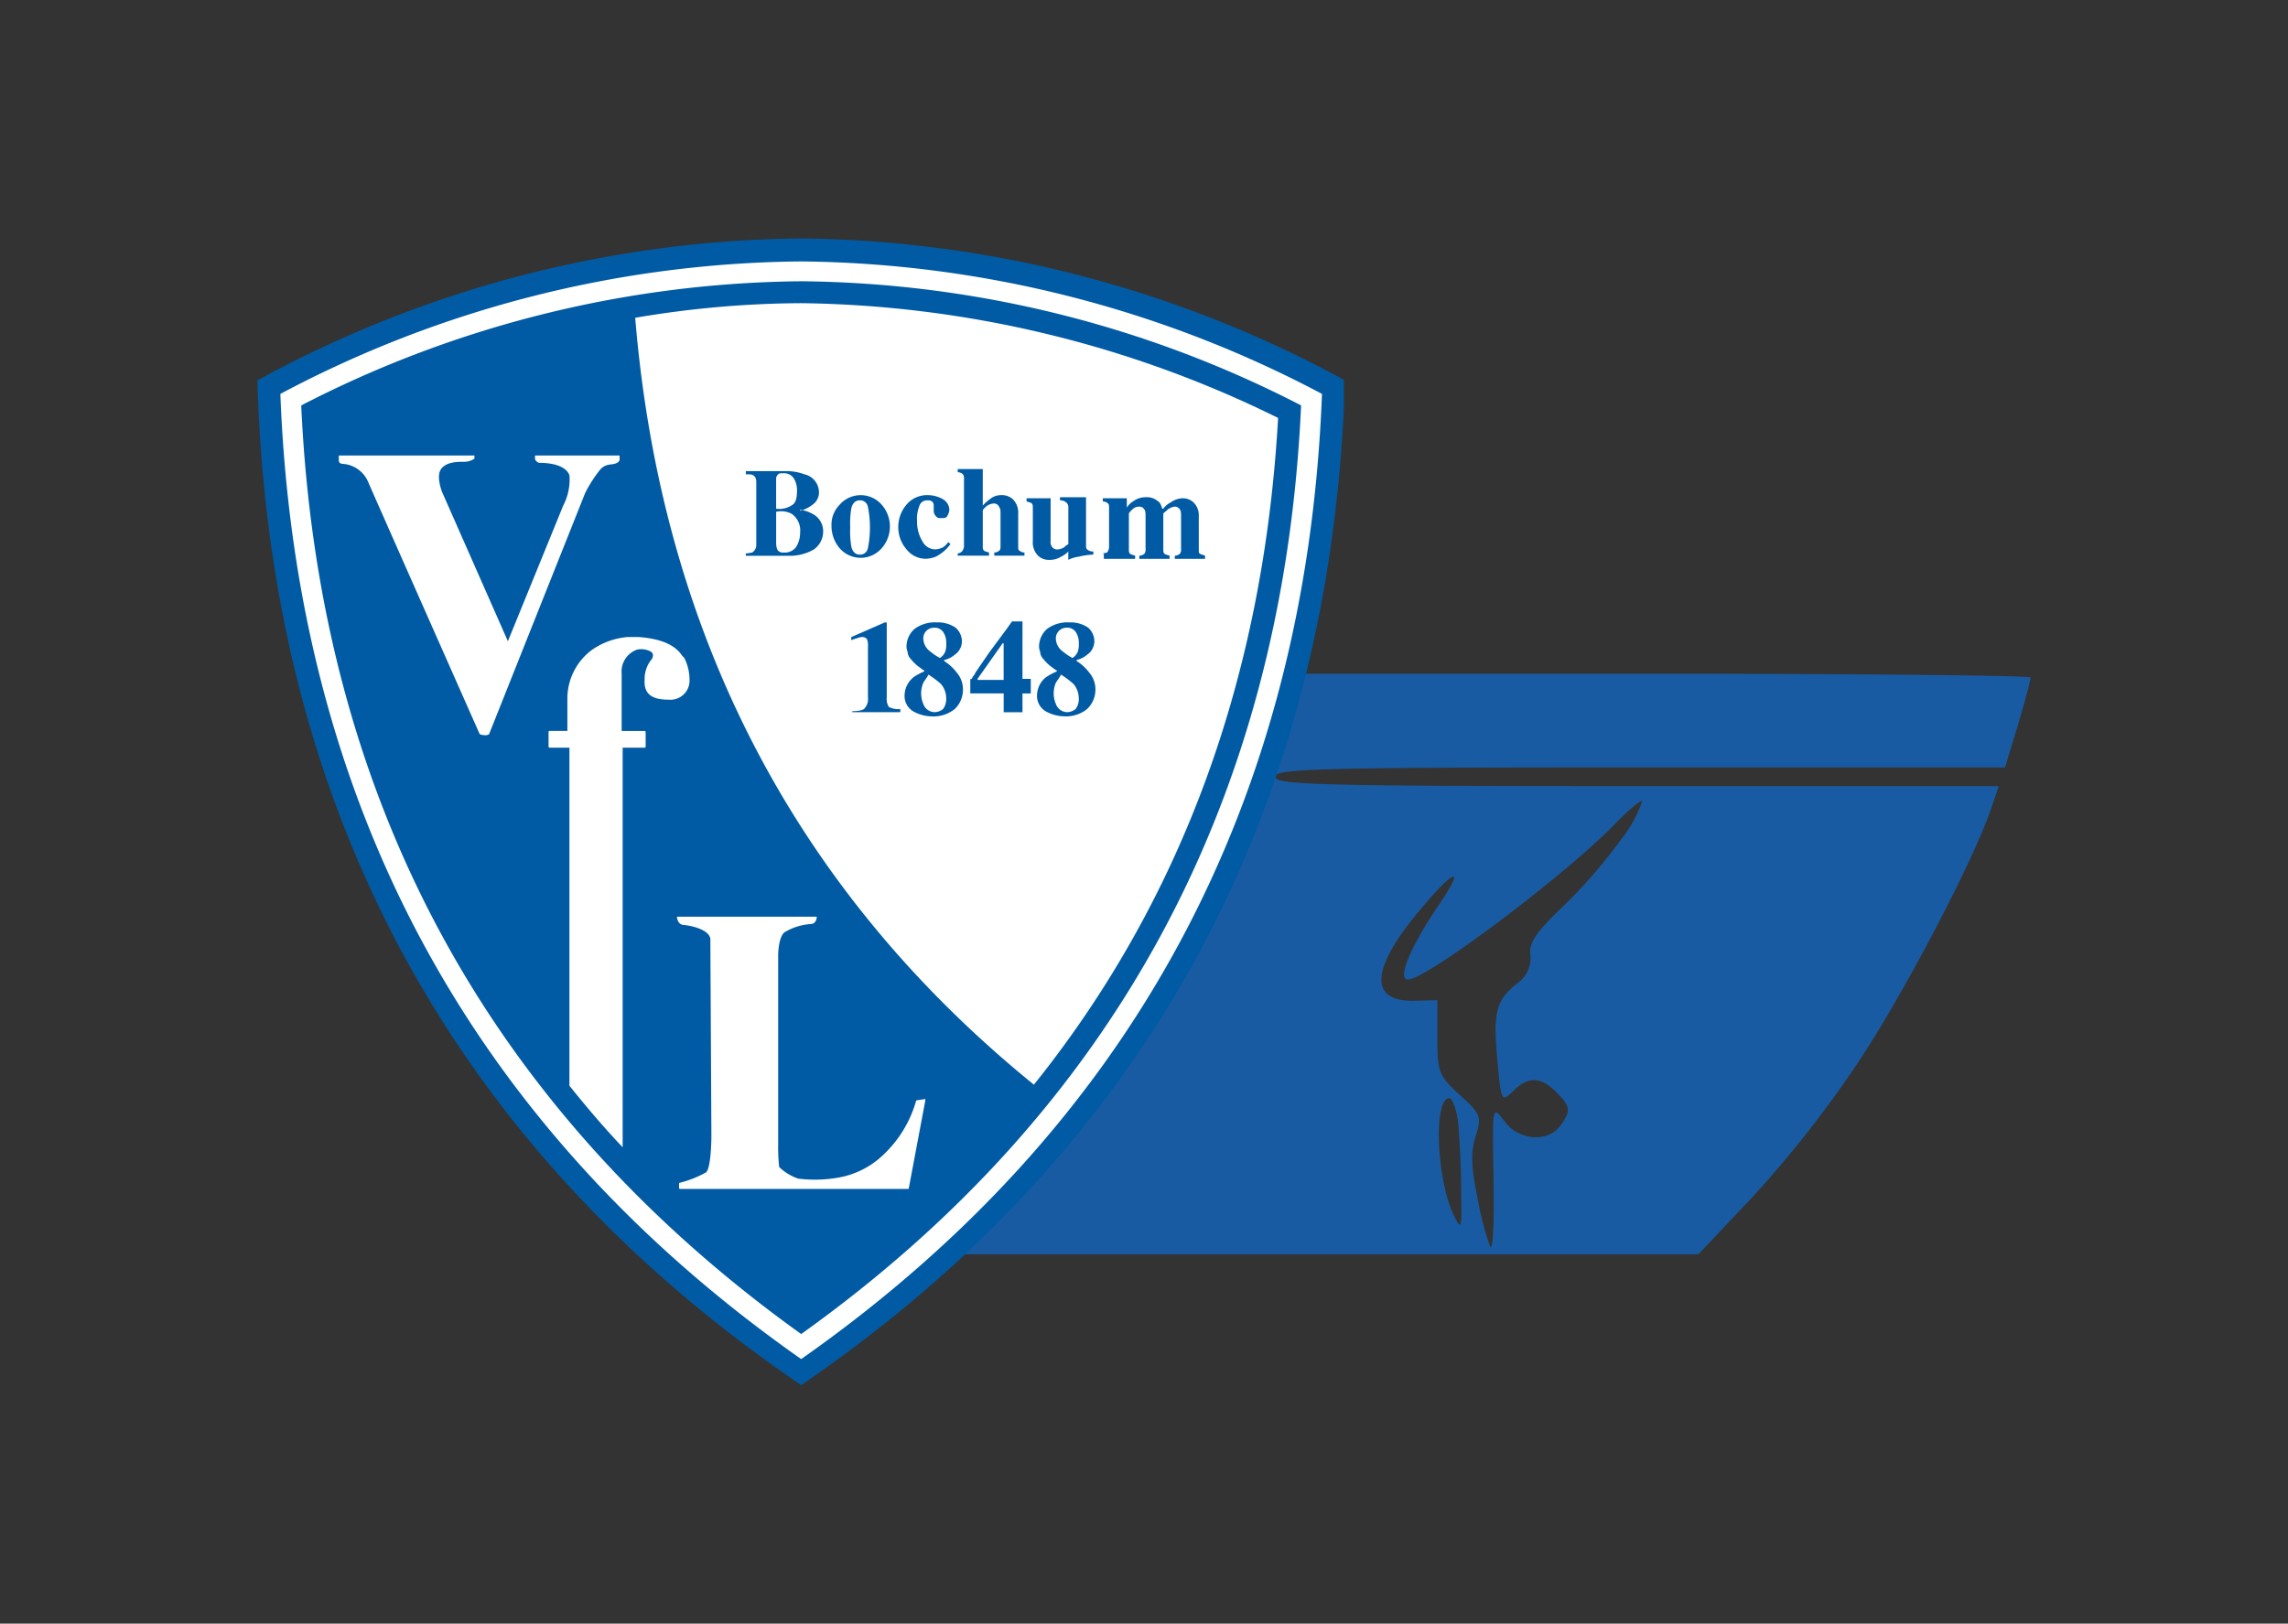 <svg xmlns="http://www.w3.org/2000/svg" xmlns:xlink="http://www.w3.org/1999/xlink" width="193" height="137" viewBox="0 0 193 137">
  <rect x="0" y="0" width="193" height="137" fill="#333333" stroke="none"/>
  <defs>
    <clipPath id="clip-path">
      <rect id="Rechteck_24662" data-name="Rechteck 24662" width="91.65" height="96.756"/>
    </clipPath>
    <clipPath id="clip-bochum">
      <rect width="193" height="137"/>
    </clipPath>
  </defs>
  <g id="bochum" clip-path="url(#clip-bochum)">
    <g id="Gruppe_80874" data-name="Gruppe 80874">
      <g id="vfl_bochum" transform="translate(21.712 21.624)">
        <path id="Pfad_239885" data-name="Pfad 239885" d="M60.041-96.677h62.516l4.477-4.74a94.77,94.77,0,0,0,8.8-11.165c3.95-5.846,10.112-17.644,11.481-21.91l.579-1.685H117.342c-26.755,0-30.494-.105-30.494-.79s3.792-.79,30.81-.79h30.758l1.106-3.634c.579-1.949,1.053-3.739,1.053-3.95,0-.158-13.8-.316-30.6-.316h-30.6C90.324-150.239,60.414-96.5,60.041-96.677ZM74.1-115.11C68.362-106.526,83.793-129.646,74.1-115.11Zm42.029-16.7a42.806,42.806,0,0,1-4.9,5.688c-2.37,2.265-3,3.16-2.844,4.213a2.589,2.589,0,0,1-1.106,2.37c-1.791,1.422-2.054,2.423-1.685,6.478.316,3.529.369,3.581,1.317,2.633,1.264-1.264,2.317-1.264,3.634.053,1.264,1.264,1.264,1.58.369,2.844-1,1.422-3.476,1.264-4.635-.263-1.159-1.475-1.106-1.738-1,5.319.053,3-.053,5.372-.263,5.214a22.407,22.407,0,0,1-1.053-3.95c-.579-2.739-.632-4.055-.211-5.372.527-1.685.474-1.9-1.317-3.529s-1.9-1.949-1.9-4.845v-3.16l-1.9.053c-3.9.105-3.739-2.686.369-7.584,3.055-3.687,4-3.9,1.527-.316-2.265,3.371-3.423,6.109-2.475,6.109,1.58,0,13.746-9.164,17.7-13.377,1-1,1.949-1.791,2.054-1.685A10.529,10.529,0,0,1,116.131-131.806Zm-13.852,23.911c.105,1.106.263,3.634.263,5.688.053,3.529.053,3.634-.685,2.107-1.422-3.16-1.633-9.743-.316-9.743C101.805-109.844,102.121-108.948,102.279-107.895Z" transform="translate(-1 180.883)" fill="#195ba3"/>
      </g>
      <g id="upload.wikimedia.org_wikipedia_commons_7_72_VfL_Bochum_logo.svg-0" transform="translate(21.712 20.122)">
        <g id="Gruppe_80857" data-name="Gruppe 80857" clip-path="url(#clip-path)">
          <g id="Gruppe_80856" data-name="Gruppe 80856">
            <g id="Gruppe_80840" data-name="Gruppe 80840" clip-path="url(#clip-path)">
              <path id="Pfad_239901" data-name="Pfad 239901" d="M45.869,0A97.217,97.217,0,0,0,0,11.973C1.321,58.9,26.764,83.726,45.869,96.756,64.886,83.726,90.329,58.9,91.738,11.973A97.76,97.76,0,0,0,45.869,0" transform="translate(0 0)" fill="#005ba4"/>
            </g>
            <g id="Gruppe_80841" data-name="Gruppe 80841" clip-path="url(#clip-path)">
              <path id="Pfad_239902" data-name="Pfad 239902" d="M71.951,9.926a85.191,85.191,0,0,0-14,1.233c2.2,26.588,13.47,48.334,33.631,64.709,12.5-15.583,19.369-34.424,20.6-56.258A93.316,93.316,0,0,0,71.951,9.926" transform="translate(-26.082 -4.467)" fill="#fff"/>
            </g>
            <g id="Gruppe_80842" data-name="Gruppe 80842" clip-path="url(#clip-path)">
              <path id="Pfad_239903" data-name="Pfad 239903" d="M47.454,5.195A93.678,93.678,0,0,1,89.625,15.671c-1.5,33.1-15.671,59.427-42.171,78.356C20.954,75.01,6.779,48.686,5.283,15.671A93.678,93.678,0,0,1,47.454,5.195m0-1.673A95.163,95.163,0,0,0,3.522,14.7C4.843,49.215,19.633,76.6,47.454,96.14,75.275,76.6,90.065,49.215,91.386,14.7A95.717,95.717,0,0,0,47.454,3.522" transform="translate(-1.585 -1.585)" fill="#fff"/>
            </g>
            <g id="Gruppe_80843" data-name="Gruppe 80843" clip-path="url(#clip-path)">
              <path id="Pfad_239904" data-name="Pfad 239904" d="M74.762,42.655a4.965,4.965,0,0,0,.616-.088.741.741,0,0,0,.352-.616V36.669c0-.352-.088-.528-.264-.616-.088-.088-.352-.088-.616-.088V35.7H78.2a4.265,4.265,0,0,1,1.585.264,1.568,1.568,0,0,1,1.233,1.5,1.255,1.255,0,0,1-.528,1.056,2.975,2.975,0,0,1-1.056.528v-.088a2.97,2.97,0,0,1,1.056.352,1.634,1.634,0,0,1,.88,1.5,1.841,1.841,0,0,1-.792,1.5,4.073,4.073,0,0,1-2.2.528H74.85v-.176Zm4.05-4.138c.264-.176.352-.616.352-1.145a1.878,1.878,0,0,0-.264-1.056.972.972,0,0,0-.88-.44c-.264,0-.352,0-.44.088a.517.517,0,0,0-.176.44V38.87a1.941,1.941,0,0,0,1.409-.352M77.491,42.3a.532.532,0,0,0,.528.264,1.2,1.2,0,0,0,1.056-.44,2.278,2.278,0,0,0,.352-1.233,1.717,1.717,0,0,0-.7-1.585,1.92,1.92,0,0,0-1.321-.176v2.729a1.791,1.791,0,0,0,.088.44" transform="translate(-33.647 -16.067)" fill="#005ba4" fill-rule="evenodd"/>
            </g>
            <g id="Gruppe_80844" data-name="Gruppe 80844" clip-path="url(#clip-path)">
              <path id="Pfad_239905" data-name="Pfad 239905" d="M88.754,40.175a2.353,2.353,0,0,1,3.522,0,2.779,2.779,0,0,1,0,3.7,2.353,2.353,0,0,1-3.522,0,2.9,2.9,0,0,1-.7-1.937,2.385,2.385,0,0,1,.7-1.761m.968,3.522c.088.44.352.7.7.7a.669.669,0,0,0,.7-.528,8.892,8.892,0,0,0,0-3.522.669.669,0,0,0-.7-.528c-.352,0-.616.264-.7.7a7.627,7.627,0,0,0-.088,1.585,7.627,7.627,0,0,0,.088,1.585" transform="translate(-39.627 -17.724)" fill="#005ba4" fill-rule="evenodd"/>
            </g>
            <g id="Gruppe_80845" data-name="Gruppe 80845" clip-path="url(#clip-path)">
              <path id="Pfad_239906" data-name="Pfad 239906" d="M102.081,39.734a1.072,1.072,0,0,1,.528.88,1.251,1.251,0,0,1-.176.528c-.088.176-.264.176-.528.176-.176,0-.264,0-.352-.088a.685.685,0,0,1-.264-.616v-.352c0-.176-.088-.352-.176-.352-.088-.088-.176-.088-.352-.088a.669.669,0,0,0-.7.528,2.8,2.8,0,0,0-.176,1.233,3.132,3.132,0,0,0,.44,1.673,1.242,1.242,0,0,0,1.056.7,1.659,1.659,0,0,0,.7-.176,1.983,1.983,0,0,0,.44-.44l.176.176a3.448,3.448,0,0,1-1.233,1.056,2.571,2.571,0,0,1-.792.176A2.045,2.045,0,0,1,99,43.96a2.841,2.841,0,0,1-.7-1.849,2.9,2.9,0,0,1,.7-1.937,2.274,2.274,0,0,1,1.849-.792,2.545,2.545,0,0,1,1.233.352" transform="translate(-44.239 -17.724)" fill="#005ba4"/>
            </g>
            <g id="Gruppe_80846" data-name="Gruppe 80846" clip-path="url(#clip-path)">
              <path id="Pfad_239907" data-name="Pfad 239907" d="M107.26,42.511a.672.672,0,0,0,.44-.176.744.744,0,0,0,.176-.528V36.26a.66.66,0,0,0-.088-.44.673.673,0,0,0-.44-.176V35.38h2.113v3.081a4.409,4.409,0,0,1,.7-.616,1.42,1.42,0,0,1,.792-.264,1.4,1.4,0,0,1,1.056.352,1.6,1.6,0,0,1,.44,1.233v2.641c0,.264,0,.44.088.44a.673.673,0,0,0,.44.176v.264H110.43v-.264a.673.673,0,0,0,.44-.176c.088-.088.088-.176.088-.44V39.166c0-.264,0-.44-.088-.528a.483.483,0,0,0-.528-.352,1.17,1.17,0,0,0-.616.264c-.176.176-.264.264-.264.352v2.905c0,.264,0,.352.088.44s.176.088.44.176v.264h-2.641v-.176Z" transform="translate(-48.273 -15.923)" fill="#005ba4"/>
            </g>
            <g id="Gruppe_80847" data-name="Gruppe 80847" clip-path="url(#clip-path)">
              <path id="Pfad_239908" data-name="Pfad 239908" d="M120.011,39.7v3.7a.66.66,0,0,0,.088.44.532.532,0,0,0,.528.264,1.252,1.252,0,0,0,.528-.176,1.215,1.215,0,0,1,.352-.264V40.583a.517.517,0,0,0-.176-.44.744.744,0,0,0-.528-.176V39.7H123v3.962c0,.264,0,.352.088.44a.744.744,0,0,0,.528.176v.264a6.247,6.247,0,0,0-1.233.176,2.869,2.869,0,0,0-.88.264v-.7a2.032,2.032,0,0,1-.616.44,1.775,1.775,0,0,1-.968.264,1.324,1.324,0,0,1-.968-.352,1.6,1.6,0,0,1-.44-1.233V40.671c0-.264,0-.352-.088-.44s-.176-.088-.44-.176V39.79h2.025Z" transform="translate(-53.101 -17.868)" fill="#005ba4"/>
            </g>
            <g id="Gruppe_80848" data-name="Gruppe 80848" clip-path="url(#clip-path)">
              <path id="Pfad_239909" data-name="Pfad 239909" d="M129.513,44.456a3.812,3.812,0,0,0,.44-.088.744.744,0,0,0,.176-.528V40.671c0-.264,0-.352-.088-.44a.673.673,0,0,0-.44-.176V39.79h2.025v.792a1.494,1.494,0,0,1,.528-.528,1.692,1.692,0,0,1,1.056-.352,1.4,1.4,0,0,1,1.056.352c.176.088.264.352.352.616h.088a1.649,1.649,0,0,1,.616-.528,1.846,1.846,0,0,1,.968-.352,1.324,1.324,0,0,1,.968.352,1.521,1.521,0,0,1,.44,1.145v2.729c0,.264,0,.44.088.44.088.088.264.088.44.176V44.9h-2.553v-.264a.672.672,0,0,0,.44-.176.66.66,0,0,0,.088-.44V41.375c0-.264,0-.528-.088-.616a.484.484,0,0,0-.44-.264,1.171,1.171,0,0,0-.616.264c-.176.176-.352.264-.352.352v2.905c0,.264,0,.352.088.44s.176.088.44.176V44.9h-2.553v-.264a.672.672,0,0,0,.44-.176.66.66,0,0,0,.088-.44V41.375c0-.264,0-.528-.088-.616a.484.484,0,0,0-.44-.264.8.8,0,0,0-.616.264c-.176.176-.264.264-.264.352v2.905c0,.264,0,.352.088.44s.176.088.44.176V44.9h-2.641v-.44Z" transform="translate(-58.288 -17.868)" fill="#005ba4"/>
            </g>
            <g id="Gruppe_80849" data-name="Gruppe 80849" clip-path="url(#clip-path)">
              <path id="Pfad_239910" data-name="Pfad 239910" d="M91.179,66.4c.528,0,.968-.088,1.056-.264a1.168,1.168,0,0,0,.264-.88V60.938a1.305,1.305,0,0,0-.088-.616.457.457,0,0,0-.352-.176.957.957,0,0,0-.44.088,3.464,3.464,0,0,0-.528.176v-.264l2.817-1.233h.176v6.339a1.267,1.267,0,0,0,.176.792,1.793,1.793,0,0,0,.968.176v.264h-4.05Z" transform="translate(-40.996 -26.514)" fill="#005ba4" fill-rule="evenodd"/>
            </g>
            <g id="Gruppe_80850" data-name="Gruppe 80850" clip-path="url(#clip-path)">
              <path id="Pfad_239911" data-name="Pfad 239911" d="M102.689,61.378a1.717,1.717,0,0,0,.088-.7,1.581,1.581,0,0,0-.264-.968.858.858,0,0,0-.792-.352.9.9,0,0,0-.88.88,1.386,1.386,0,0,0,.616,1.145,4.134,4.134,0,0,0,.792.528,1.174,1.174,0,0,0,.44-.528m-1.849,4.4a1.03,1.03,0,0,0,.968.7,1.171,1.171,0,0,0,.7-.264,1.416,1.416,0,0,0,.264-.968,1.854,1.854,0,0,0-.44-1.145,7.872,7.872,0,0,0-1.056-.792c-.176.352-.352.528-.44.7a2.29,2.29,0,0,0,0,1.761m-.88-2.2a4.774,4.774,0,0,1,.968-.528v-.088c-.088,0-.264-.176-.528-.352a4.068,4.068,0,0,1-.616-.616.951.951,0,0,1-.264-.616,1.116,1.116,0,0,1-.088-.528,1.985,1.985,0,0,1,.7-1.409,2.889,2.889,0,0,1,1.849-.528,2.614,2.614,0,0,1,1.585.44A1.55,1.55,0,0,1,104.1,60.5a1.386,1.386,0,0,1-.616,1.145,2.064,2.064,0,0,1-.88.44v.088a3.88,3.88,0,0,1,1.056.968,2.159,2.159,0,0,1,.528,1.409,2.254,2.254,0,0,1-.7,1.673,2.845,2.845,0,0,1-1.937.616,3.3,3.3,0,0,1-1.585-.44,1.511,1.511,0,0,1-.7-1.409,1.988,1.988,0,0,1,.7-1.409" transform="translate(-44.671 -26.514)" fill="#005ba4" fill-rule="evenodd"/>
            </g>
            <g id="Gruppe_80851" data-name="Gruppe 80851" clip-path="url(#clip-path)">
              <path id="Pfad_239912" data-name="Pfad 239912" d="M112.159,63.771V60.6h-.088L109.958,63.6v.088h2.2Zm-2.641-.264c0-.088.176-.176.264-.44l1.145-1.673,1.5-2.025.44-.616h.88V63.6h.7v1.233h-.7v1.585h-1.585V64.828h-2.817V63.6c.088.088.088,0,.176-.088" transform="translate(-49.21 -26.442)" fill="#005ba4" fill-rule="evenodd"/>
            </g>
            <g id="Gruppe_80852" data-name="Gruppe 80852" clip-path="url(#clip-path)">
              <path id="Pfad_239913" data-name="Pfad 239913" d="M123.021,61.378a1.716,1.716,0,0,0,.088-.7,1.582,1.582,0,0,0-.264-.968.858.858,0,0,0-.792-.352.9.9,0,0,0-.88.88,1.386,1.386,0,0,0,.616,1.145,4.133,4.133,0,0,0,.792.528,1.174,1.174,0,0,0,.44-.528m-1.849,4.4a1.03,1.03,0,0,0,.968.7,1.171,1.171,0,0,0,.7-.264,1.416,1.416,0,0,0,.264-.968,1.854,1.854,0,0,0-.44-1.145,7.869,7.869,0,0,0-1.056-.792c-.176.352-.352.528-.44.7a2.289,2.289,0,0,0,0,1.761m-.88-2.2a4.772,4.772,0,0,1,.968-.528v-.088c-.088,0-.264-.176-.528-.352a4.069,4.069,0,0,1-.616-.616.951.951,0,0,1-.264-.616,1.117,1.117,0,0,1-.088-.528,1.985,1.985,0,0,1,.7-1.409,2.889,2.889,0,0,1,1.849-.528,2.614,2.614,0,0,1,1.585.44,1.55,1.55,0,0,1,.528,1.145,1.386,1.386,0,0,1-.616,1.145,2.064,2.064,0,0,1-.88.44v.088a3.88,3.88,0,0,1,1.057.968,2.159,2.159,0,0,1,.528,1.409,2.254,2.254,0,0,1-.7,1.673,2.845,2.845,0,0,1-1.937.616,3.3,3.3,0,0,1-1.585-.44,1.511,1.511,0,0,1-.7-1.409,1.988,1.988,0,0,1,.7-1.409" transform="translate(-53.821 -26.514)" fill="#005ba4" fill-rule="evenodd"/>
            </g>
            <g id="Gruppe_80853" data-name="Gruppe 80853" clip-path="url(#clip-path)">
              <path id="Pfad_239914" data-name="Pfad 239914" d="M23.932,33.3H12.487v.44s0,.264.352.264a2.51,2.51,0,0,1,2.113,1.5c.528,1.233,9.42,21.306,9.42,21.306a1.068,1.068,0,0,0,.44.088.515.515,0,0,0,.352-.088l8.1-20.337A11.29,11.29,0,0,1,34.5,34.531c.44-.528.88-.44,1.233-.528s.44-.264.44-.352V33.3H29.039v.264c0,.176.264.352.352.352.616,0,2.2.088,2.553,1.056a4.749,4.749,0,0,1-.528,2.553L26.75,48.97,21.2,36.38s-.528-1.321-.088-1.937,1.409-.616,1.937-.616a1.459,1.459,0,0,0,.88-.264V33.3" transform="translate(-5.62 -14.986)" fill="#fff"/>
            </g>
            <g id="Gruppe_80854" data-name="Gruppe 80854" clip-path="url(#clip-path)">
              <path id="Pfad_239915" data-name="Pfad 239915" d="M76.066,104.058H64.356s0,.616.528.7c.264,0,2.113.264,2.289,1.145,0,.176.088,16.64.088,16.64s0,2.641-.44,3.081a8.825,8.825,0,0,1-2.2.88.086.086,0,0,0-.088.088v.352a.086.086,0,0,0,.088.088H83.9l1.409-7.483c0-.088-.088-.176-.088-.088l-.616.088a.086.086,0,0,0-.088.088,9.969,9.969,0,0,1-2.729,4.49A7.264,7.264,0,0,1,78,126.069a11.3,11.3,0,0,1-3.434.088,4.446,4.446,0,0,1-1.585-.968,14.291,14.291,0,0,1-.088-1.849V107.316s0-1.5.528-1.937a4.982,4.982,0,0,1,2.2-.7c.528,0,.528-.616.528-.616Z" transform="translate(-28.964 -46.833)" fill="#fff"/>
            </g>
            <g id="Gruppe_80855" data-name="Gruppe 80855" clip-path="url(#clip-path)">
              <path id="Pfad_239916" data-name="Pfad 239916" d="M52.853,70.4V69.166a.086.086,0,0,0-.088-.088H50.828V64.236a1.946,1.946,0,0,1,1.321-2.025,1.679,1.679,0,0,1,1.145.176c.264.176.176.44.088.616a2.592,2.592,0,0,0-.616,1.761c-.088,1.321.792,1.673,2.025,1.673a1.611,1.611,0,0,0,1.761-1.5,4.167,4.167,0,0,0-.44-2.025,1436.743,1436.743,0,0,0-.176-.176c-.792-1.233-2.553-1.5-3.7-1.585h-.88a6.163,6.163,0,0,0-2.993,1.056,5.124,5.124,0,0,0-2.113,4.05v2.817h-1.5a.086.086,0,0,0-.088.088V70.4a.086.086,0,0,0,.088.088h1.673V99.012c1.409,1.761,2.905,3.522,4.49,5.194V70.487h1.937c-.088,0,0,0,0-.088" transform="translate(-20.102 -27.523)" fill="#fff"/>
            </g>
          </g>
        </g>
      </g>
    </g>
  </g>
</svg>
